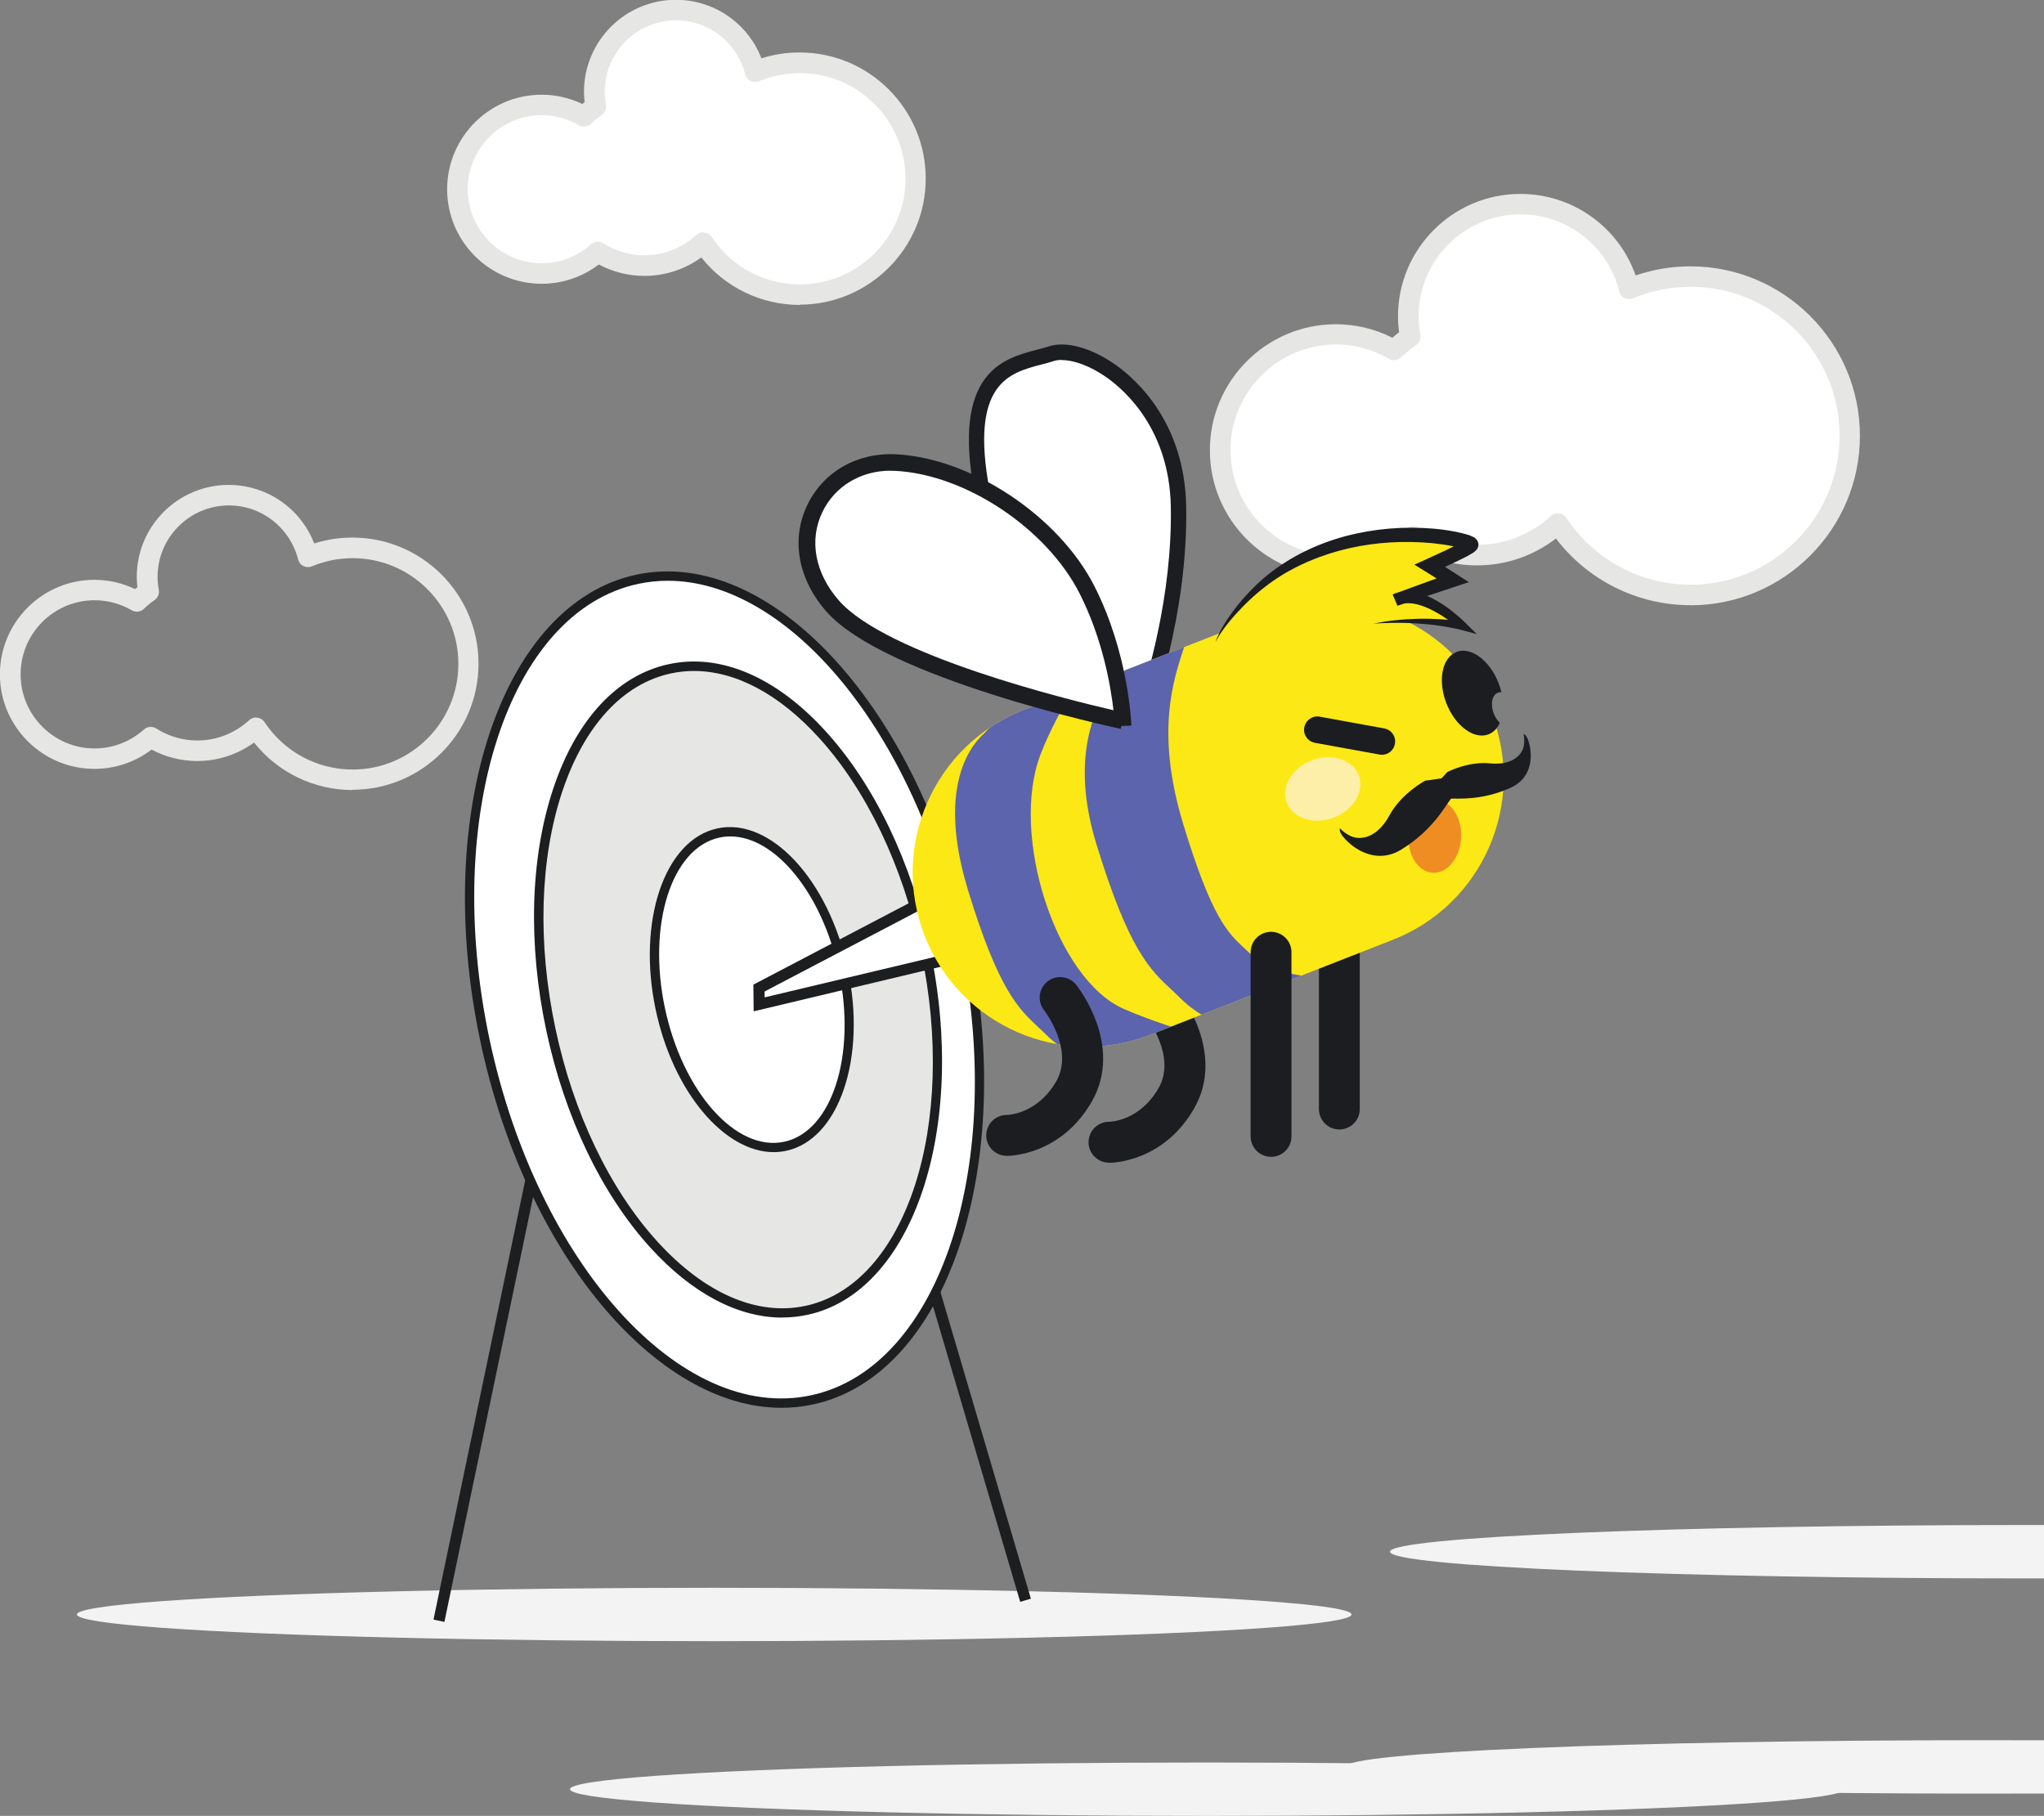 <?xml version="1.0" encoding="UTF-8"?>
<svg id="Layer_1" xmlns="http://www.w3.org/2000/svg" version="1.1" xmlns:xlink="http://www.w3.org/1999/xlink" viewBox="0 0 218.19 193.83">
  <rect x="0" y="0" width="218.19" height="193.83" fill="#808080" stroke="none"/>
  <!-- Generator: Adobe Illustrator 29.4.0, SVG Export Plug-In . SVG Version: 2.1.0 Build 152)  -->
  <defs>
    <style>
      .st0 {
        fill: #fff;
      }

      .st1 {
        fill: #f3f3f3;
      }

      .st2 {
        fill: none;
      }

      .st3 {
        fill: #ef8d22;
      }

      .st4 {
        fill: #fce814;
      }

      .st5 {
        fill: #5c64ae;
      }

      .st6 {
        fill: #e6e6e5;
      }

      .st7 {
        fill: #1b1d20;
      }

      .st8 {
        fill: #1d1e20;
      }

      .st9 {
        fill: #fdeea8;
      }

      .st10 {
        clip-path: url(#clippath);
      }
    </style>
    <clipPath id="clippath">
      <path class="st2" d="M122.82,110.44l25.87-10.13c9.57-3.75,14.29-14.54,10.54-24.11h0c-3.75-9.57-14.54-14.29-24.11-10.54l-25.87,10.13c-8.36,3.28-13.02,11.94-11.56,20.46.21,1.23.55,2.45,1.02,3.65h0c3.75,9.57,14.54,14.29,24.11,10.54Z"/>
    </clipPath>
  </defs>
  <ellipse class="st1" cx="76.24" cy="172.33" rx="68.03" ry="2.85"/>
  <ellipse class="st1" cx="128.87" cy="190.98" rx="68.03" ry="2.85"/>
  <path class="st6" d="M37.64,84.33c-4.12,0-7.97-1.87-10.52-5.07-1.76,1.28-3.88,1.97-6.07,1.97-1.7,0-3.37-.42-4.87-1.22-1.75,1.34-3.89,2.06-6.1,2.06-5.56,0-10.09-4.53-10.09-10.09s4.53-10.09,10.09-10.09c1.5,0,2.99.34,4.34.99.08-.07.17-.14.25-.21-.04-.37-.07-.74-.07-1.1,0-5.41,4.4-9.81,9.81-9.81,4.09,0,7.69,2.52,9.13,6.25,1.32-.42,2.68-.63,4.08-.63,7.42,0,13.46,6.04,13.46,13.46s-6.04,13.46-13.46,13.46ZM27.33,76.6s.09,0,.13,0c.32.04.6.21.78.48,2.1,3.17,5.62,5.06,9.41,5.06,6.22,0,11.28-5.06,11.28-11.28s-5.06-11.28-11.28-11.28c-1.5,0-2.97.29-4.35.87-.29.12-.63.11-.91-.03-.29-.14-.49-.4-.57-.71-.86-3.39-3.89-5.76-7.38-5.76-4.2,0-7.62,3.42-7.62,7.62,0,.45.04.91.13,1.39.08.43-.1.86-.46,1.1-.38.26-.76.57-1.12.92-.35.34-.89.41-1.31.16-1.21-.7-2.58-1.07-3.96-1.07-4.36,0-7.9,3.55-7.9,7.91s3.55,7.91,7.9,7.91c1.94,0,3.81-.72,5.26-2.02.37-.33.91-.37,1.32-.11,1.32.84,2.83,1.28,4.39,1.28,2.05,0,4.01-.77,5.53-2.17.2-.19.47-.29.74-.29Z"/>
  <g>
    <line class="st0" x1="62.85" y1="96.53" x2="46.83" y2="173"/>
    <rect class="st8" x="15.78" y="134.17" width="78.13" height="1.19" transform="translate(-88.29 160.91) rotate(-78.21)"/>
  </g>
  <g>
    <line class="st0" x1="92.71" y1="114.01" x2="109.46" y2="170.82"/>
    <rect class="st8" x="100.5" y="112.8" width="1.19" height="59.22" transform="translate(-36.15 34.41) rotate(-16.43)"/>
  </g>
  <g>
    <g>
      <ellipse class="st0" cx="77.34" cy="105.63" rx="26.14" ry="44.78" transform="translate(-20.27 18.39) rotate(-12)"/>
      <path class="st8" d="M83.43,150.27c-13.42,0-27.36-16.55-32.15-39.1-5.19-24.42,2.28-46.77,16.65-49.83,14.37-3.05,30.28,14.33,35.47,38.75h0c5.19,24.42-2.28,46.77-16.65,49.83-1.1.23-2.21.35-3.33.35ZM71.29,61.99c-1.06,0-2.11.11-3.15.33-13.83,2.94-20.96,24.76-15.88,48.64,5.08,23.88,20.45,40.92,34.29,37.98,13.83-2.94,20.95-24.76,15.88-48.64h0c-4.69-22.08-18.2-38.31-31.14-38.31Z"/>
    </g>
    <g>
      <ellipse class="st6" cx="78.8" cy="105.63" rx="20.44" ry="35.01" transform="translate(-20.24 18.69) rotate(-12)"/>
      <path class="st8" d="M83.51,140.64c-4.73,0-9.64-2.58-14.08-7.46-5.21-5.73-9.16-13.97-11.12-23.2-1.96-9.23-1.71-18.37.72-25.72,2.46-7.45,6.86-12.19,12.38-13.37,5.52-1.18,11.47,1.38,16.74,7.18,5.21,5.73,9.16,13.97,11.12,23.2h0c4.07,19.15-1.81,36.69-13.1,39.08-.88.19-1.77.28-2.67.28ZM74.08,71.62c-.83,0-1.64.08-2.45.26-5.16,1.1-9.29,5.61-11.64,12.7-2.37,7.19-2.62,16.14-.7,25.2s5.79,17.14,10.88,22.74c5.03,5.53,10.63,7.97,15.8,6.87,10.75-2.29,16.29-19.29,12.33-37.9-1.93-9.06-5.79-17.14-10.88-22.74-4.24-4.66-8.89-7.13-13.34-7.13Z"/>
    </g>
    <g>
      <ellipse class="st0" cx="80.26" cy="105.63" rx="9.98" ry="17.1" transform="translate(-20.21 18.99) rotate(-12)"/>
      <path class="st8" d="M82.59,122.98c-5.27,0-10.73-6.42-12.59-15.17-2.02-9.49.94-18.19,6.59-19.39,5.66-1.2,11.89,5.54,13.91,15.03h0c2.02,9.49-.94,18.19-6.59,19.39-.44.09-.88.14-1.32.14ZM77.96,89.28c-.39,0-.77.04-1.15.12-5.11,1.09-7.73,9.26-5.83,18.21,1.9,8.95,7.6,15.36,12.73,14.26,5.11-1.09,7.73-9.25,5.83-18.21h0c-1.76-8.29-6.78-14.38-11.58-14.38Z"/>
    </g>
  </g>
  <g>
    <path class="st0" d="M85.38,6.72c-1.69,0-3.3.34-4.77.96-.95-3.78-4.37-6.58-8.44-6.58-4.81,0-8.72,3.9-8.72,8.72,0,.54.06,1.07.15,1.59-.45.31-.88.66-1.27,1.04-1.33-.77-2.86-1.22-4.51-1.22-4.97,0-9,4.03-9,9s4.03,9,9,9c2.3,0,4.4-.87,5.99-2.3,1.44.92,3.14,1.45,4.97,1.45,2.42,0,4.62-.94,6.27-2.46,2.21,3.34,6.01,5.55,10.32,5.55,6.83,0,12.37-5.54,12.37-12.37s-5.54-12.37-12.37-12.37Z"/>
    <path class="st6" d="M85.38,32.55c-4.12,0-7.97-1.87-10.52-5.07-1.76,1.28-3.88,1.97-6.07,1.97-1.7,0-3.37-.42-4.87-1.22-1.75,1.34-3.89,2.06-6.1,2.06-5.56,0-10.09-4.53-10.09-10.09s4.53-10.09,10.09-10.09c1.5,0,2.99.34,4.34.99.08-.07.17-.14.25-.21-.04-.37-.07-.74-.07-1.1,0-5.41,4.4-9.81,9.81-9.81,4.09,0,7.69,2.52,9.13,6.25,1.32-.42,2.68-.63,4.08-.63,7.42,0,13.46,6.04,13.46,13.46s-6.04,13.46-13.46,13.46ZM75.06,24.82s.09,0,.13,0c.32.04.6.21.78.48,2.1,3.17,5.62,5.06,9.41,5.06,6.22,0,11.28-5.06,11.28-11.28s-5.06-11.28-11.28-11.28c-1.51,0-2.97.29-4.35.87-.29.12-.63.11-.91-.03s-.49-.4-.57-.71c-.86-3.39-3.89-5.76-7.38-5.76-4.2,0-7.62,3.42-7.62,7.62,0,.45.04.91.13,1.39.08.43-.1.86-.46,1.1-.38.26-.76.57-1.12.92-.35.34-.89.41-1.31.16-1.21-.7-2.58-1.07-3.96-1.07-4.36,0-7.9,3.55-7.9,7.91s3.55,7.9,7.9,7.9c1.94,0,3.81-.72,5.26-2.02.37-.33.91-.37,1.32-.11,1.32.84,2.83,1.28,4.39,1.28,2.05,0,4.01-.77,5.53-2.17.2-.19.47-.29.74-.29Z"/>
  </g>
  <g>
    <path class="st0" d="M180.47,29.52c-2.33,0-4.54.47-6.56,1.31-1.31-5.19-6-9.04-11.6-9.04-6.61,0-11.98,5.36-11.98,11.98,0,.75.08,1.47.21,2.18-.62.42-1.2.9-1.74,1.43-1.82-1.06-3.93-1.67-6.19-1.67-6.83,0-12.36,5.53-12.36,12.36s5.53,12.36,12.36,12.36c3.17,0,6.04-1.2,8.23-3.16,1.98,1.26,4.32,2,6.83,2,3.33,0,6.35-1.29,8.62-3.37,3.04,4.59,8.25,7.62,14.17,7.62,9.39,0,17-7.61,17-17s-7.61-17-17-17Z"/>
    <path class="st6" d="M180.47,64.6c-5.67,0-10.96-2.64-14.38-7.12-2.41,1.86-5.36,2.87-8.42,2.87-2.36,0-4.67-.6-6.73-1.75-2.38,1.88-5.31,2.91-8.34,2.91-7.42,0-13.45-6.04-13.45-13.45s6.04-13.45,13.45-13.45c2.09,0,4.16.49,6.03,1.44.24-.21.48-.4.72-.59-.08-.57-.12-1.13-.12-1.69,0-7.21,5.86-13.07,13.07-13.07,5.58,0,10.47,3.52,12.3,8.7,1.88-.64,3.84-.97,5.85-.97,9.97,0,18.09,8.11,18.09,18.09s-8.12,18.09-18.09,18.09ZM166.3,54.8s.09,0,.13,0c.32.04.6.21.78.48,2.96,4.47,7.92,7.13,13.26,7.13,8.77,0,15.9-7.13,15.9-15.9s-7.13-15.9-15.9-15.9c-2.12,0-4.19.41-6.14,1.23-.29.12-.63.11-.91-.03-.29-.14-.49-.4-.57-.71-1.22-4.84-5.55-8.22-10.54-8.22-6,0-10.88,4.88-10.88,10.88,0,.64.06,1.29.19,1.98.08.43-.1.86-.46,1.1-.55.37-1.08.81-1.59,1.3-.35.34-.89.41-1.31.16-1.72-1-3.67-1.53-5.64-1.53-6.21,0-11.27,5.06-11.27,11.27s5.05,11.27,11.27,11.27c2.76,0,5.43-1.02,7.5-2.88.37-.33.9-.37,1.32-.11,1.88,1.2,4.04,1.83,6.25,1.83,2.92,0,5.72-1.1,7.88-3.09.2-.19.47-.29.74-.29Z"/>
  </g>
  <g>
    <g>
      <polygon class="st0" points="81.04 107.21 103.47 101.87 100.92 95.04 81.02 105.46 81.04 107.21"/>
      <path class="st8" d="M80.45,107.95l-.03-2.85,20.81-10.9,3.02,8.08-23.8,5.67ZM81.62,105.82v.64s21.06-5.01,21.06-5.01l-2.08-5.56-18.98,9.94Z"/>
    </g>
    <g>
      <path class="st7" d="M142.97,120.56c-1.21,0-2.18-.98-2.18-2.18v-19.66c0-1.21.98-2.18,2.18-2.18s2.18.98,2.18,2.18v19.66c0,1.21-.98,2.18-2.18,2.18Z"/>
      <path class="st7" d="M118.38,124.1h-.03c-1.21-.02-2.17-1.01-2.15-2.21.02-1.2.99-2.15,2.18-2.15h0c.18,0,3.29-.11,5.29-3.59,1.95-3.38-1.26-7.54-1.29-7.58-.74-.95-.58-2.32.36-3.06.94-.74,2.31-.59,3.06.35.21.26,5.09,6.5,1.66,12.47-3.25,5.65-8.61,5.79-9.09,5.79Z"/>
      <g>
        <path class="st0" d="M121.85,76.74c-.34-.11-14.39-10.38-17-24.17-2.61-13.8,3.89-13.67,7.38-14.81,3.7-1.2,13.35,4.46,13.58,16.29s-3.96,22.69-3.96,22.69Z"/>
        <path class="st7" d="M122.34,77.75l-.74-.24c-.83-.27-14.94-10.99-17.56-24.8-2.47-13.01,3.06-14.45,6.72-15.4.43-.11.84-.22,1.21-.34,1.84-.6,4.59.17,7.17,2.01,2.19,1.56,7.31,6.15,7.48,15.04.22,11.86-3.84,22.55-4.01,23l-.28.72ZM113.33,38.42c-.33,0-.61.04-.85.12-.4.13-.84.25-1.31.37-3.43.89-7.7,2-5.52,13.51,2.14,11.29,12.52,20.6,15.78,23.05.99-2.91,3.73-11.89,3.55-21.4-.15-8.14-4.8-12.32-6.79-13.74-1.91-1.36-3.67-1.9-4.87-1.9Z"/>
      </g>
      <path class="st4" d="M122.82,110.44l25.87-10.13c9.57-3.75,14.29-14.54,10.54-24.11h0c-3.75-9.57-14.54-14.29-24.11-10.54l-25.87,10.13c-9.57,3.75-14.29,14.54-10.54,24.11h0c3.75,9.57,14.54,14.29,24.11,10.54Z"/>
      <g>
        <path class="st4" d="M146.49,66.57c5.51-.77,9.63.24,9.63.24,0,0-4.4-4.2-7.18-2.79l6.11-2.12-2.44-1.54s4.07-1.78,4.39-2.23c.33-.44-11.43-3.44-20.94,3.2-2.78,1.94-5.51,5.2-6.34,7.21"/>
        <path class="st7" d="M146.49,66.57l.61-.03c.2-.01.4-.03.6-.03.4-.01.81-.03,1.21-.03.8-.01,1.61.02,2.41.07.8.05,1.59.13,2.38.25.39.05.79.13,1.18.2.39.07.78.15,1.15.25l1.61.43-1.19-1.18c-.51-.5-1.03-.94-1.58-1.37-.55-.42-1.14-.82-1.77-1.15-.63-.34-1.3-.63-2.05-.78-.38-.07-.77-.11-1.18-.07-.41.03-.82.13-1.21.32l.51,1.21,3.07-1.01,3.07-1.02,1.48-.49-1.32-.85-2.43-1.56-.1,1.36c.71-.31,1.41-.62,2.11-.95.35-.17.7-.33,1.05-.51.17-.09.35-.18.53-.27.18-.1.35-.19.54-.31.05-.03.1-.06.15-.1l.08-.06s.07-.06.1-.09c0,0,.01-.01.03-.03l.04-.04s.05-.06.08-.09c0,0,.02-.01.06-.1.04-.06.06-.13.08-.2.02-.07.03-.15.03-.23,0-.08-.01-.12-.03-.18-.04-.13-.06-.17-.1-.24-.02-.04-.03-.05-.05-.07-.01-.02-.03-.03-.04-.05-.02-.02-.03-.03-.04-.04l-.03-.03-.03-.03-.02-.02-.05-.04-.04-.03c-.05-.03-.09-.05-.13-.07-.14-.07-.25-.12-.36-.16-.11-.04-.21-.07-.31-.1-.41-.12-.8-.21-1.19-.29-.78-.15-1.56-.26-2.35-.33-1.56-.13-3.13-.14-4.7-.01-1.56.13-3.11.39-4.62.78-1.51.4-2.99.94-4.4,1.63-.7.34-1.39.72-2.05,1.14-.66.42-1.3.86-1.91,1.35-.61.49-1.18,1.02-1.73,1.57-.54.55-1.06,1.13-1.54,1.73-.48.6-.93,1.23-1.34,1.88-.1.16-.2.33-.3.5l-.14.25-.13.26c-.18.34-.33.69-.46,1.05.35-.68.78-1.3,1.25-1.9.47-.6.97-1.16,1.5-1.71,1.04-1.1,2.19-2.08,3.41-2.94,1.22-.85,2.55-1.56,3.92-2.14,1.37-.58,2.79-1.03,4.24-1.36,2.9-.65,5.91-.81,8.86-.53.74.08,1.47.17,2.18.32.36.07.71.16,1.03.26.08.02.16.05.23.08.07.03.14.06.16.07,0,0,0,0,0,0l-.03-.02-.03-.02-.02-.02-.02-.03s-.02-.02-.03-.04c0-.01-.02-.02-.04-.05-.03-.06-.05-.09-.09-.21-.01-.06-.02-.09-.02-.17,0-.07,0-.14.02-.21.02-.06.04-.13.07-.18.05-.08.06-.09.05-.08,0-.01.02-.02.03-.04l.02-.02s0,0,0,0c0,0,0,0,0,0l-.03.02s-.06.04-.08.06c-.13.08-.29.17-.44.26-.16.09-.32.17-.49.26-.33.17-.67.33-1.01.5-.68.32-1.37.64-2.06.95l-1.33.6,1.23.76,2.45,1.53.16-1.35-3.04,1.1-3.03,1.11.51,1.21c.44-.24.99-.29,1.58-.21.58.09,1.18.3,1.76.57.29.13.57.29.85.45.28.16.56.33.83.52.54.36,1.08.77,1.56,1.19l.41-.75c-.43-.08-.82-.14-1.23-.19-.41-.05-.82-.08-1.22-.11-.82-.05-1.63-.07-2.45-.05-.81.02-1.63.07-2.43.16-.81.08-1.61.22-2.4.37Z"/>
      </g>
      <g class="st10">
        <path class="st5" d="M119.26,72.15c.54-.31,1.14-.98,1.76-1.05.35-.04,1.21-.57,1.56-.63.35-.06,2.7-1.06,3.83-1.43-1.15,3.54-3.1,9.08-.1,18.94,3.05,10.02,4.75,11.59,6.55,13.26.34.32.7.65,1.08,1.03,1.31,1.34,4.85,1.9,6.52,2.09-.81.52-1.77.81-2.68,1.07-.5.14-2.67,1.05-3.75,1.56-.64.3-4.03,1.62-4.67,1.9-1.11-.52-2.32-1.29-3.44-2.42-.29-.3-.59-.57-.9-.86-2.23-2.07-4.54-4.21-8.01-15.6-2.96-9.7.16-15.34,2.26-17.87Z"/>
        <path class="st5" d="M116.17,112.76c.98.3,1.7.37,1.86.39l3.65-1.26,4.55-1.95c.14.08-3.14-.89-6.23-2.23-7.3-3.16-12.23-18.61-8.92-27.2.95-2.46,2.22-4.79,3.4-6.76l-4.72,1.77c-3.64,1.36-4.53,2.59-4.53,2.59-.25.34-5.78,4.15-1.91,16.87,3.27,10.73,5.44,12.74,7.54,14.69.29.27.57.53.85.81,1.62,1.66,3.11,1.88,4.46,2.29Z"/>
      </g>
      <path class="st7" d="M107.46,123.37h-.03c-1.21-.02-2.17-1.01-2.15-2.21.02-1.2.99-2.15,2.18-2.15h0c.18,0,3.29-.11,5.29-3.59,1.94-3.37-1.25-7.54-1.29-7.58-.75-.94-.6-2.32.35-3.07.94-.75,2.31-.6,3.07.35.21.26,5.09,6.5,1.66,12.47-3.25,5.65-8.6,5.79-9.09,5.79Z"/>
      <g>
        <path class="st0" d="M119.83,76.93s-24.84-5.29-30.95-12.25c-6.11-6.96-1.18-15.72,6.73-15.31s16.78,6.45,20.4,13.54c3.63,7.1,3.88,14.56,3.88,14.56"/>
        <path class="st7" d="M119.64,77.8c-1.03-.22-25.2-5.44-31.43-12.53-3.04-3.47-3.8-7.72-2.02-11.39,1.71-3.54,5.33-5.6,9.46-5.39,8.05.41,17.34,6.58,21.15,14.03,3.67,7.19,3.96,14.62,3.97,14.93l-1.06.04-.07.32ZM95.08,50.24c-3.2,0-5.96,1.66-7.29,4.41-1.45,3-.8,6.53,1.76,9.45,5.11,5.82,24.36,10.57,29.31,11.71-.29-2.56-1.16-7.64-3.63-12.49-3.54-6.94-12.18-12.68-19.66-13.06-.16,0-.32-.01-.48-.01Z"/>
      </g>
      <path class="st7" d="M155.46,69.59c1.54-.6,3.55.88,4.5,3.3.13.33.23.67.31,1-.13-.01-.26,0-.38.05-.63.25-.82,1.25-.43,2.24.16.4.38.73.64.98-.26.58-.67,1.01-1.2,1.22-1.54.6-3.55-.88-4.5-3.3-.95-2.43-.47-4.88,1.06-5.48Z"/>
      <path class="st7" d="M147.51,80.56c-.08,0-.17,0-.26-.02l-6.88-1.25c-.77-.14-1.29-.88-1.14-1.65.14-.77.88-1.29,1.65-1.14l6.88,1.25c.77.14,1.29.88,1.14,1.65-.12.69-.72,1.17-1.4,1.17Z"/>
      <path class="st7" d="M135.68,123.48c-1.21,0-2.18-.98-2.18-2.18v-19.66c0-1.21.98-2.18,2.18-2.18s2.18.98,2.18,2.18v19.66c0,1.21-.98,2.18-2.18,2.18Z"/>
      <path class="st3" d="M153.36,85.39c1.55.08,2.72,1.89,2.61,4.03-.11,2.15-1.46,3.82-3.02,3.74s-2.72-1.89-2.61-4.03c.11-2.15,1.46-3.82,3.02-3.74Z"/>
      <path class="st7" d="M152.12,83.34s-2.52,1.33-3.8,3.69-3.05,2.73-4.17,2.2c-1.12-.53-1.19-1.19-1.12-.53.07.66,3.15,4.07,6.54,1.99,3.39-2.07,4.76-4.75,5.2-5.27s-.19-1.41,1.14-1.56c1.33-.15-.52-.99-.52-.99l-3.26.46Z"/>
      <path class="st7" d="M154.49,82.41s2.21-1.16,4.54-.93c2.33.24,3.47-.85,3.64-1.92.17-1.07-.27-1.45.17-1.07.45.38,1.57,4.17-1.6,5.6-3.17,1.43-5.77,1.1-6.37,1.16-.59.06-.98.03-1.73.92-.76.89-.59-1.63-.59-1.63l1.94-2.13Z"/>
    </g>
    <ellipse class="st9" cx="141.2" cy="84.22" rx="4.11" ry="3.28" transform="translate(-20.56 54.83) rotate(-20.52)"/>
  </g>
  <path class="st1" d="M218.19,185.76c-2.16,0-4.35-.01-6.57-.01-37.57,0-68.03,1.28-68.03,2.85s30.46,2.85,68.03,2.85c2.22,0,4.4,0,6.57-.01v-5.67Z"/>
  <path class="st1" d="M218.19,162.78c-.59,0-1.19,0-1.78,0-37.57,0-68.03,1.28-68.03,2.85s30.46,2.85,68.03,2.85c.6,0,1.19,0,1.78,0v-5.7Z"/>
</svg>